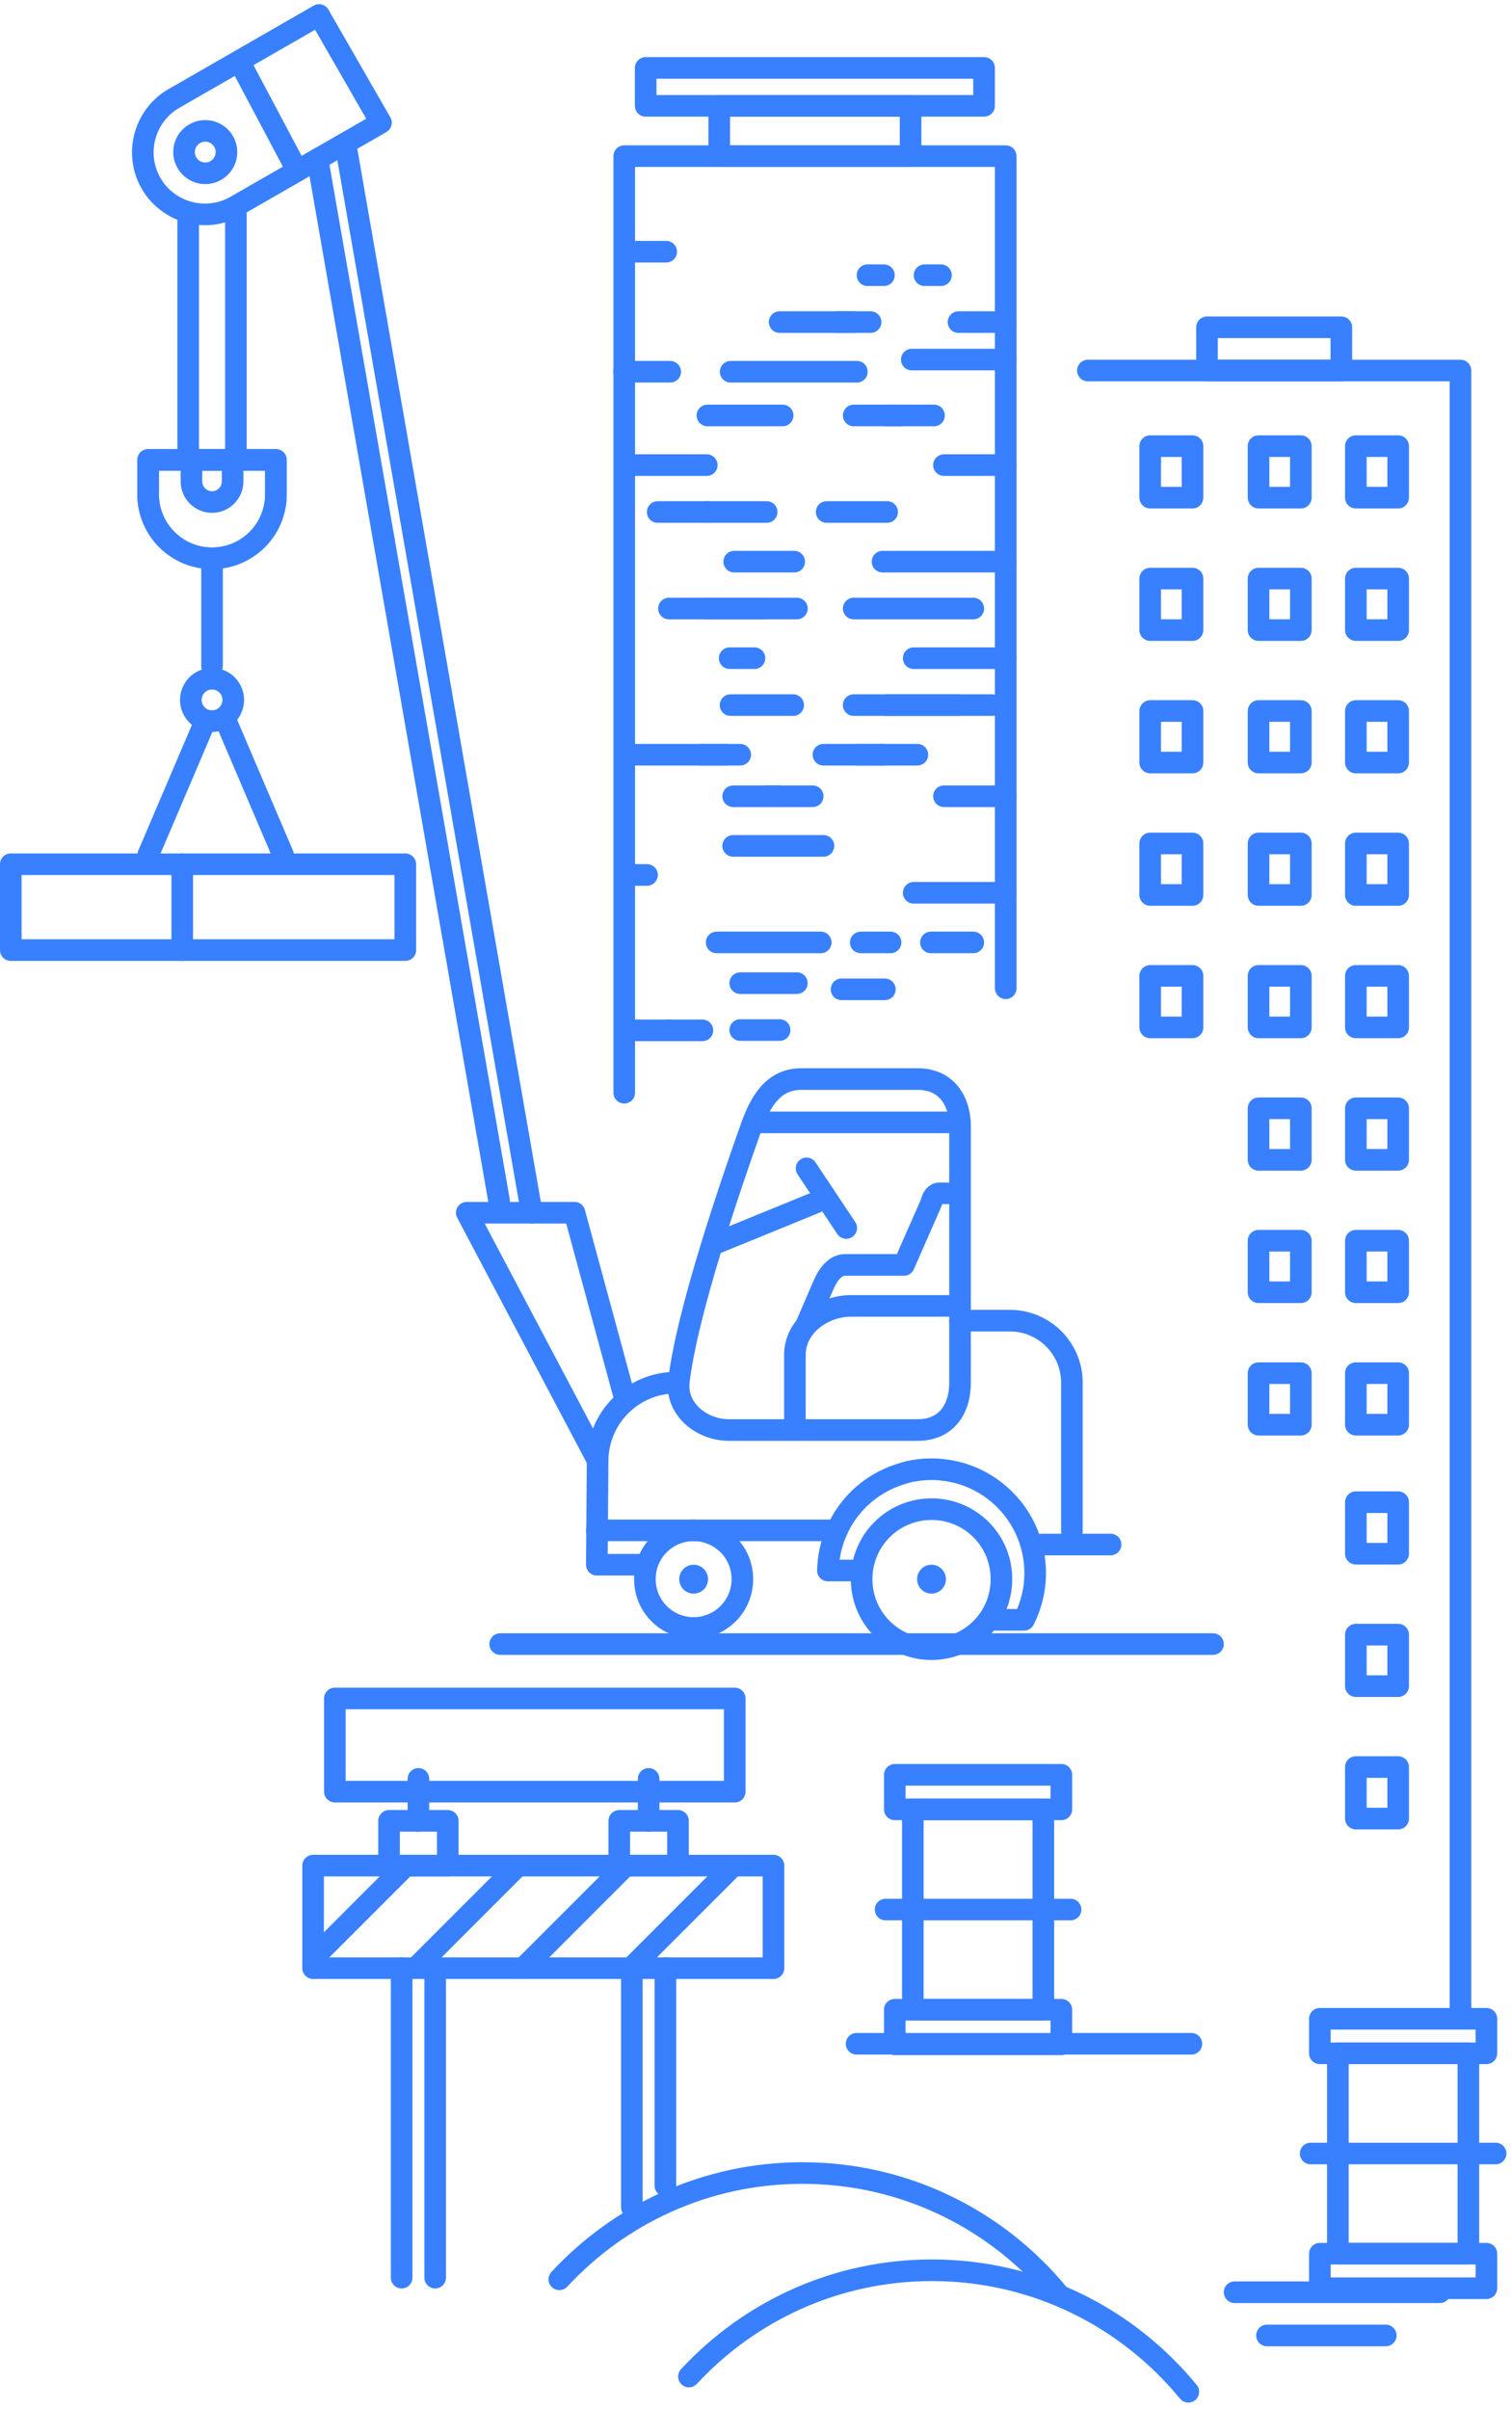 <?xml version="1.0" encoding="UTF-8"?> <svg xmlns="http://www.w3.org/2000/svg" width="140" height="223" viewBox="0 0 140 223" fill="none"><path d="M135.23 186.298V34.298H100.73" stroke="#3880FF" stroke-width="2" stroke-miterlimit="10" stroke-linecap="round" stroke-linejoin="round"></path><path d="M125.541 46.066H129.459V41.297H125.541V46.066Z" stroke="#3880FF" stroke-width="2" stroke-miterlimit="10" stroke-linecap="round" stroke-linejoin="round"></path><path d="M125.541 58.326H129.459V53.557H125.541V58.326Z" stroke="#3880FF" stroke-width="2" stroke-miterlimit="10" stroke-linecap="round" stroke-linejoin="round"></path><path d="M125.541 70.585H129.459V65.816H125.541V70.585Z" stroke="#3880FF" stroke-width="2" stroke-miterlimit="10" stroke-linecap="round" stroke-linejoin="round"></path><path d="M125.541 82.844H129.459V78.075H125.541V82.844Z" stroke="#3880FF" stroke-width="2" stroke-miterlimit="10" stroke-linecap="round" stroke-linejoin="round"></path><path d="M125.541 95.103H129.459V90.334H125.541V95.103Z" stroke="#3880FF" stroke-width="2" stroke-miterlimit="10" stroke-linecap="round" stroke-linejoin="round"></path><path d="M125.541 107.361H129.459V102.592H125.541V107.361Z" stroke="#3880FF" stroke-width="2" stroke-miterlimit="10" stroke-linecap="round" stroke-linejoin="round"></path><path d="M125.541 119.62H129.459V114.851H125.541V119.62Z" stroke="#3880FF" stroke-width="2" stroke-miterlimit="10" stroke-linecap="round" stroke-linejoin="round"></path><path d="M125.541 131.879H129.459V127.11H125.541V131.879Z" stroke="#3880FF" stroke-width="2" stroke-miterlimit="10" stroke-linecap="round" stroke-linejoin="round"></path><path d="M125.541 143.821H129.459V139.052H125.541V143.821Z" stroke="#3880FF" stroke-width="2" stroke-miterlimit="10" stroke-linecap="round" stroke-linejoin="round"></path><path d="M125.541 156.08H129.459V151.311H125.541V156.08Z" stroke="#3880FF" stroke-width="2" stroke-miterlimit="10" stroke-linecap="round" stroke-linejoin="round"></path><path d="M125.541 168.339H129.459V163.57H125.541V168.339Z" stroke="#3880FF" stroke-width="2" stroke-miterlimit="10" stroke-linecap="round" stroke-linejoin="round"></path><path d="M116.531 46.066H120.449V41.297H116.531V46.066Z" stroke="#3880FF" stroke-width="2" stroke-miterlimit="10" stroke-linecap="round" stroke-linejoin="round"></path><path d="M116.531 58.326H120.449V53.557H116.531V58.326Z" stroke="#3880FF" stroke-width="2" stroke-miterlimit="10" stroke-linecap="round" stroke-linejoin="round"></path><path d="M116.531 70.585H120.449V65.816H116.531V70.585Z" stroke="#3880FF" stroke-width="2" stroke-miterlimit="10" stroke-linecap="round" stroke-linejoin="round"></path><path d="M116.531 82.844H120.449V78.075H116.531V82.844Z" stroke="#3880FF" stroke-width="2" stroke-miterlimit="10" stroke-linecap="round" stroke-linejoin="round"></path><path d="M116.531 95.103H120.449V90.334H116.531V95.103Z" stroke="#3880FF" stroke-width="2" stroke-miterlimit="10" stroke-linecap="round" stroke-linejoin="round"></path><path d="M116.531 107.361H120.449V102.592H116.531V107.361Z" stroke="#3880FF" stroke-width="2" stroke-miterlimit="10" stroke-linecap="round" stroke-linejoin="round"></path><path d="M116.531 119.62H120.449V114.851H116.531V119.62Z" stroke="#3880FF" stroke-width="2" stroke-miterlimit="10" stroke-linecap="round" stroke-linejoin="round"></path><path d="M116.531 131.879H120.449V127.11H116.531V131.879Z" stroke="#3880FF" stroke-width="2" stroke-miterlimit="10" stroke-linecap="round" stroke-linejoin="round"></path><path d="M106.5 46.066H110.418V41.297H106.5V46.066Z" stroke="#3880FF" stroke-width="2" stroke-miterlimit="10" stroke-linecap="round" stroke-linejoin="round"></path><path d="M106.5 58.326H110.418V53.557H106.5V58.326Z" stroke="#3880FF" stroke-width="2" stroke-miterlimit="10" stroke-linecap="round" stroke-linejoin="round"></path><path d="M106.5 70.585H110.418V65.816H106.5V70.585Z" stroke="#3880FF" stroke-width="2" stroke-miterlimit="10" stroke-linecap="round" stroke-linejoin="round"></path><path d="M106.5 82.844H110.418V78.075H106.5V82.844Z" stroke="#3880FF" stroke-width="2" stroke-miterlimit="10" stroke-linecap="round" stroke-linejoin="round"></path><path d="M106.5 95.103H110.418V90.334H106.5V95.103Z" stroke="#3880FF" stroke-width="2" stroke-miterlimit="10" stroke-linecap="round" stroke-linejoin="round"></path><path d="M111.76 34.298H124.199V30.298H111.76V34.298Z" stroke="#3880FF" stroke-width="2" stroke-miterlimit="10" stroke-linecap="round" stroke-linejoin="round"></path><path d="M110.03 221.398C104.399 214.535 95.867 210.15 86.294 210.15C77.395 210.15 69.395 213.94 63.789 219.988" stroke="#3880FF" stroke-width="2" stroke-miterlimit="10" stroke-linecap="round" stroke-linejoin="round"></path><path d="M98.03 212.398C92.399 205.535 83.867 201.15 74.294 201.15C65.395 201.15 57.395 204.94 51.789 210.988" stroke="#3880FF" stroke-width="2" stroke-miterlimit="10" stroke-linecap="round" stroke-linejoin="round"></path><path d="M98.274 164.288H82.852V167.486H98.274V164.288Z" stroke="#3880FF" stroke-width="2" stroke-miterlimit="10" stroke-linecap="round" stroke-linejoin="round"></path><path d="M98.274 186.034H82.852V189.232H98.274V186.034Z" stroke="#3880FF" stroke-width="2" stroke-miterlimit="10" stroke-linecap="round" stroke-linejoin="round"></path><path d="M96.606 167.486H84.522V186.034H96.606V167.486Z" stroke="#3880FF" stroke-width="2" stroke-miterlimit="10" stroke-linecap="round" stroke-linejoin="round"></path><path d="M82 176.76H99.126" stroke="#3880FF" stroke-width="2" stroke-miterlimit="10" stroke-linecap="round" stroke-linejoin="round"></path><path d="M122.209 190.069H137.631V186.871H122.209V190.069Z" stroke="#3880FF" stroke-width="2" stroke-miterlimit="10" stroke-linecap="round" stroke-linejoin="round"></path><path d="M122.209 211.815H137.631V208.617H122.209V211.815Z" stroke="#3880FF" stroke-width="2" stroke-miterlimit="10" stroke-linecap="round" stroke-linejoin="round"></path><path d="M123.877 208.617H135.961V190.069H123.877V208.617Z" stroke="#3880FF" stroke-width="2" stroke-miterlimit="10" stroke-linecap="round" stroke-linejoin="round"></path><path d="M138.483 199.343H121.357" stroke="#3880FF" stroke-width="2" stroke-miterlimit="10" stroke-linecap="round" stroke-linejoin="round"></path><path d="M117.314 216.185H128.314" stroke="#3880FF" stroke-width="2" stroke-miterlimit="10" stroke-linecap="round" stroke-linejoin="round"></path><path d="M133.314 212.185H114.314" stroke="#3880FF" stroke-width="2" stroke-miterlimit="10" stroke-linecap="round" stroke-linejoin="round"></path><path d="M46.315 152.185H112.314" stroke="#3880FF" stroke-width="2" stroke-miterlimit="10" stroke-linecap="round" stroke-linejoin="round"></path><path d="M91.118 6.288H59.785V9.798H91.118V6.288Z" stroke="#3880FF" stroke-width="2" stroke-miterlimit="10" stroke-linecap="round" stroke-linejoin="round"></path><path d="M84.313 9.798H66.594V14.455H84.313V9.798Z" stroke="#3880FF" stroke-width="2" stroke-miterlimit="10" stroke-linecap="round" stroke-linejoin="round"></path><path d="M57.801 101.148V14.454H93.122V91.482" stroke="#3880FF" stroke-width="2" stroke-miterlimit="10" stroke-linecap="round" stroke-linejoin="round"></path><path d="M84.424 33.284H93.121" stroke="#3880FF" stroke-width="2" stroke-miterlimit="10" stroke-linecap="round" stroke-linejoin="round"></path><path d="M87.406 73.706H93.121" stroke="#3880FF" stroke-width="2" stroke-miterlimit="10" stroke-linecap="round" stroke-linejoin="round"></path><path d="M79.047 38.458H83.388" stroke="#3880FF" stroke-width="2" stroke-miterlimit="10" stroke-linecap="round" stroke-linejoin="round"></path><path d="M67.887 73.706H72.154" stroke="#3880FF" stroke-width="2" stroke-miterlimit="10" stroke-linecap="round" stroke-linejoin="round"></path><path d="M87.404 43.054H93.12" stroke="#3880FF" stroke-width="2" stroke-miterlimit="10" stroke-linecap="round" stroke-linejoin="round"></path><path d="M67.885 78.302H76.246" stroke="#3880FF" stroke-width="2" stroke-miterlimit="10" stroke-linecap="round" stroke-linejoin="round"></path><path d="M84.603 82.643H93.12" stroke="#3880FF" stroke-width="2" stroke-miterlimit="10" stroke-linecap="round" stroke-linejoin="round"></path><path d="M65.387 47.395H70.988" stroke="#3880FF" stroke-width="2" stroke-miterlimit="10" stroke-linecap="round" stroke-linejoin="round"></path><path d="M86.197 87.238H90.118" stroke="#3880FF" stroke-width="2" stroke-miterlimit="10" stroke-linecap="round" stroke-linejoin="round"></path><path d="M67.981 51.99H73.537" stroke="#3880FF" stroke-width="2" stroke-miterlimit="10" stroke-linecap="round" stroke-linejoin="round"></path><path d="M79.047 56.33H90.119" stroke="#3880FF" stroke-width="2" stroke-miterlimit="10" stroke-linecap="round" stroke-linejoin="round"></path><path d="M61.941 56.33H70.687" stroke="#3880FF" stroke-width="2" stroke-miterlimit="10" stroke-linecap="round" stroke-linejoin="round"></path><path d="M58.877 95.376H61.943" stroke="#3880FF" stroke-width="2" stroke-miterlimit="10" stroke-linecap="round" stroke-linejoin="round"></path><path d="M84.603 60.926H93.121" stroke="#3880FF" stroke-width="2" stroke-miterlimit="10" stroke-linecap="round" stroke-linejoin="round"></path><path d="M79.701 87.238H82.459" stroke="#3880FF" stroke-width="2" stroke-miterlimit="10" stroke-linecap="round" stroke-linejoin="round"></path><path d="M80.324 25.475H81.845" stroke="#3880FF" stroke-width="2" stroke-miterlimit="10" stroke-linecap="round" stroke-linejoin="round"></path><path d="M66.357 87.238H75.994" stroke="#3880FF" stroke-width="2" stroke-miterlimit="10" stroke-linecap="round" stroke-linejoin="round"></path><path d="M88.75 29.815H93.12" stroke="#3880FF" stroke-width="2" stroke-miterlimit="10" stroke-linecap="round" stroke-linejoin="round"></path><path d="M79.045 65.268H88.751" stroke="#3880FF" stroke-width="2" stroke-miterlimit="10" stroke-linecap="round" stroke-linejoin="round"></path><path d="M77.514 29.815H79.044" stroke="#3880FF" stroke-width="2" stroke-miterlimit="10" stroke-linecap="round" stroke-linejoin="round"></path><path d="M67.643 65.268H73.443" stroke="#3880FF" stroke-width="2" stroke-miterlimit="10" stroke-linecap="round" stroke-linejoin="round"></path><path d="M76.246 69.862H81.845" stroke="#3880FF" stroke-width="2" stroke-miterlimit="10" stroke-linecap="round" stroke-linejoin="round"></path><path d="M58.816 69.862H67.262" stroke="#3880FF" stroke-width="2" stroke-miterlimit="10" stroke-linecap="round" stroke-linejoin="round"></path><path d="M57.781 34.411H62.058" stroke="#3880FF" stroke-width="2" stroke-miterlimit="10" stroke-linecap="round" stroke-linejoin="round"></path><path d="M82.143 38.458H86.484" stroke="#3880FF" stroke-width="2" stroke-miterlimit="10" stroke-linecap="round" stroke-linejoin="round"></path><path d="M70.984 73.706H75.251" stroke="#3880FF" stroke-width="2" stroke-miterlimit="10" stroke-linecap="round" stroke-linejoin="round"></path><path d="M65.5 38.458H72.467" stroke="#3880FF" stroke-width="2" stroke-miterlimit="10" stroke-linecap="round" stroke-linejoin="round"></path><path d="M58.4 43.054H65.44" stroke="#3880FF" stroke-width="2" stroke-miterlimit="10" stroke-linecap="round" stroke-linejoin="round"></path><path d="M76.543 47.395H82.143" stroke="#3880FF" stroke-width="2" stroke-miterlimit="10" stroke-linecap="round" stroke-linejoin="round"></path><path d="M60.897 47.395H65.549" stroke="#3880FF" stroke-width="2" stroke-miterlimit="10" stroke-linecap="round" stroke-linejoin="round"></path><path d="M81.715 51.99H93.12" stroke="#3880FF" stroke-width="2" stroke-miterlimit="10" stroke-linecap="round" stroke-linejoin="round"></path><path d="M65.387 56.33H73.785" stroke="#3880FF" stroke-width="2" stroke-miterlimit="10" stroke-linecap="round" stroke-linejoin="round"></path><path d="M61.973 95.376H65.039" stroke="#3880FF" stroke-width="2" stroke-miterlimit="10" stroke-linecap="round" stroke-linejoin="round"></path><path d="M85.607 25.475H87.128" stroke="#3880FF" stroke-width="2" stroke-miterlimit="10" stroke-linecap="round" stroke-linejoin="round"></path><path d="M58.391 80.99H59.912" stroke="#3880FF" stroke-width="2" stroke-miterlimit="10" stroke-linecap="round" stroke-linejoin="round"></path><path d="M68.539 91.007H73.785" stroke="#3880FF" stroke-width="2" stroke-miterlimit="10" stroke-linecap="round" stroke-linejoin="round"></path><path d="M77.92 91.578H81.932" stroke="#3880FF" stroke-width="2" stroke-miterlimit="10" stroke-linecap="round" stroke-linejoin="round"></path><path d="M67.561 60.926H69.86" stroke="#3880FF" stroke-width="2" stroke-miterlimit="10" stroke-linecap="round" stroke-linejoin="round"></path><path d="M82.141 65.268H91.847" stroke="#3880FF" stroke-width="2" stroke-miterlimit="10" stroke-linecap="round" stroke-linejoin="round"></path><path d="M72.188 29.815H80.612" stroke="#3880FF" stroke-width="2" stroke-miterlimit="10" stroke-linecap="round" stroke-linejoin="round"></path><path d="M68.539 95.348H72.187" stroke="#3880FF" stroke-width="2" stroke-miterlimit="10" stroke-linecap="round" stroke-linejoin="round"></path><path d="M79.342 69.862H84.941" stroke="#3880FF" stroke-width="2" stroke-miterlimit="10" stroke-linecap="round" stroke-linejoin="round"></path><path d="M67.652 34.411H79.341" stroke="#3880FF" stroke-width="2" stroke-miterlimit="10" stroke-linecap="round" stroke-linejoin="round"></path><path d="M64.783 69.862H68.538" stroke="#3880FF" stroke-width="2" stroke-miterlimit="10" stroke-linecap="round" stroke-linejoin="round"></path><path d="M58.59 23.3H61.687" stroke="#3880FF" stroke-width="2" stroke-miterlimit="10" stroke-linecap="round" stroke-linejoin="round"></path><path d="M85.306 147.125C85.825 147.643 86.669 147.643 87.195 147.125C87.713 146.598 87.713 145.753 87.195 145.236C86.668 144.709 85.823 144.709 85.306 145.236C84.788 145.753 84.788 146.598 85.306 147.125Z" fill="#3880FF"></path><path d="M81.673 141.592C84.2 139.065 88.305 139.065 90.839 141.592C92.053 142.806 92.675 144.384 92.721 145.978C92.774 147.7 92.152 149.446 90.839 150.758C88.305 153.292 84.2 153.292 81.673 150.758C80.353 149.445 79.731 147.7 79.784 145.978C79.829 144.384 80.459 142.806 81.673 141.592Z" stroke="#3880FF" stroke-width="2" stroke-miterlimit="10" stroke-linecap="round" stroke-linejoin="round"></path><path d="M67.418 142.98C65.656 141.218 62.794 141.218 61.027 142.98C60.18 143.826 59.747 144.927 59.715 146.038C59.678 147.239 60.112 148.456 61.027 149.371C62.794 151.138 65.656 151.138 67.418 149.371C68.339 148.456 68.772 147.239 68.736 146.038C68.704 144.927 68.265 143.827 67.418 142.98Z" stroke="#3880FF" stroke-width="2" stroke-miterlimit="10" stroke-linecap="round" stroke-linejoin="round"></path><path d="M63.28 147.126C63.798 147.644 64.643 147.644 65.169 147.126C65.687 146.599 65.687 145.754 65.169 145.237C64.642 144.71 63.797 144.71 63.28 145.237C62.763 145.754 62.763 146.599 63.28 147.126Z" fill="#3880FF"></path><path d="M92.192 149.941H94.814C95.475 148.64 95.849 147.161 95.849 145.593C95.849 145.238 95.829 144.893 95.79 144.548C95.297 140.043 91.689 136.474 87.174 136.05L87.154 136.04C87.085 136.04 87.016 136.03 86.947 136.03L86.898 136.02L86.73 136.01H86.582L86.493 136H86.089L85.951 136.01H85.852C85.793 136.01 85.734 136.02 85.675 136.02H85.626L85.478 136.03L85.379 136.04L85.271 136.05L85.153 136.06L84.916 136.099L84.818 136.109L84.69 136.129L84.582 136.149L84.513 136.159C84.454 136.169 84.395 136.189 84.326 136.198H84.306C83.941 136.277 83.576 136.385 83.222 136.504C81.921 136.938 80.688 137.648 79.624 138.653C77.711 140.487 76.716 142.922 76.656 145.377H78.914" stroke="#3880FF" stroke-width="2" stroke-miterlimit="10" stroke-linecap="round" stroke-linejoin="round"></path><path d="M99.25 141.753V131.221V127.988C99.25 124.819 96.681 122.249 93.511 122.249H88.893" stroke="#3880FF" stroke-width="2" stroke-miterlimit="10" stroke-linecap="round" stroke-linejoin="round"></path><path d="M62.605 127.986C58.621 127.986 55.379 131.193 55.335 135.177L55.262 144.84H59.713" stroke="#3880FF" stroke-width="2" stroke-miterlimit="10" stroke-linecap="round" stroke-linejoin="round"></path><path d="M75.527 111.316L66.49 115.007" stroke="#3880FF" stroke-width="2" stroke-miterlimit="10" stroke-linecap="round" stroke-linejoin="round"></path><path d="M78.356 113.672L74.68 108.151" stroke="#3880FF" stroke-width="2" stroke-miterlimit="10" stroke-linecap="round" stroke-linejoin="round"></path><path d="M74.725 122.48L75.657 120.322L76.27 118.9L76.278 118.892C76.371 118.672 76.48 118.452 76.604 118.249C76.612 118.249 76.612 118.241 76.612 118.241C76.666 118.156 76.721 118.08 76.775 117.995C76.79 117.978 76.806 117.953 76.822 117.927C76.869 117.868 76.923 117.809 76.977 117.749C77 117.715 77.024 117.681 77.055 117.656C77.094 117.614 77.148 117.571 77.187 117.538C77.234 117.496 77.272 117.462 77.311 117.428C77.35 117.394 77.396 117.369 77.435 117.343C77.489 117.309 77.536 117.275 77.59 117.25C77.644 117.216 77.706 117.199 77.769 117.182C77.808 117.165 77.854 117.14 77.893 117.131C78.002 117.106 78.11 117.089 78.227 117.089H83.7L86.247 111.291C86.325 110.842 86.589 110.461 87.008 110.461H87.769" stroke="#3880FF" stroke-width="2" stroke-miterlimit="10" stroke-linecap="round" stroke-linejoin="round"></path><path d="M70.029 103.896H88.892" stroke="#3880FF" stroke-width="2" stroke-miterlimit="10" stroke-linecap="round" stroke-linejoin="round"></path><path d="M88.892 127.988C88.892 130.545 87.536 132.372 84.978 132.372H67.486C64.929 132.372 62.554 130.403 62.856 127.864C63.627 121.389 67.659 109.674 69.544 104.357C70.399 101.946 71.617 99.886 74.174 99.886H84.978C87.536 99.886 88.892 101.763 88.892 104.32V127.988Z" stroke="#3880FF" stroke-width="2" stroke-miterlimit="10" stroke-linecap="round" stroke-linejoin="round"></path><path d="M73.602 132.351V125.402C73.602 122.783 76.178 120.883 78.797 120.883H88.893" stroke="#3880FF" stroke-width="2" stroke-miterlimit="10" stroke-linecap="round" stroke-linejoin="round"></path><path d="M55.262 141.659H77.501" stroke="#3880FF" stroke-width="2" stroke-miterlimit="10" stroke-linecap="round" stroke-linejoin="round"></path><path d="M96.467 142.971H102.831" stroke="#3880FF" stroke-width="2" stroke-miterlimit="10" stroke-linecap="round" stroke-linejoin="round"></path><path d="M57.802 129.248L53.192 112.257H43.219L55.335 135.178" stroke="#3880FF" stroke-width="2" stroke-miterlimit="10" stroke-linecap="round" stroke-linejoin="round"></path><path d="M21.841 19.845V42.577H17.424V19.845" stroke="#3880FF" stroke-width="2" stroke-miterlimit="10" stroke-linecap="round" stroke-linejoin="round"></path><path d="M20.708 13.101C21.248 14.04 20.924 15.241 19.984 15.781C19.044 16.322 17.844 15.998 17.303 15.057C16.762 14.117 17.086 12.918 18.026 12.377C18.968 11.836 20.168 12.161 20.708 13.101Z" stroke="#3880FF" stroke-width="2" stroke-miterlimit="10" stroke-linecap="round" stroke-linejoin="round"></path><path d="M35.274 11.359L21.836 19.085C19.094 20.661 15.561 19.708 13.985 16.966C12.409 14.224 13.362 10.691 16.104 9.115L29.542 1.389L35.274 11.359Z" stroke="#3880FF" stroke-width="2" stroke-miterlimit="10" stroke-linecap="round" stroke-linejoin="round"></path><path d="M21.336 63.812C21.876 64.752 21.552 65.952 20.612 66.493C19.672 67.034 18.472 66.71 17.931 65.769C17.391 64.829 17.714 63.629 18.655 63.088C19.595 62.548 20.795 62.872 21.336 63.812Z" stroke="#3880FF" stroke-width="2" stroke-miterlimit="10" stroke-linecap="round" stroke-linejoin="round"></path><path d="M19.632 51.677C16.364 51.677 13.715 49.028 13.715 45.76V42.577H25.548V45.76C25.549 49.028 22.9 51.677 19.632 51.677Z" stroke="#3880FF" stroke-width="2" stroke-miterlimit="10" stroke-linecap="round" stroke-linejoin="round"></path><path d="M19.632 51.677C16.364 51.677 13.715 49.028 13.715 45.76V42.577H25.548V45.76C25.549 49.028 22.9 51.677 19.632 51.677Z" stroke="#3880FF" stroke-width="2" stroke-miterlimit="10" stroke-linecap="round" stroke-linejoin="round"></path><path d="M21.539 43.412V44.567C21.539 45.615 20.681 46.473 19.633 46.473C18.585 46.473 17.727 45.615 17.727 44.567V43.412" stroke="#3880FF" stroke-width="2" stroke-miterlimit="10" stroke-linecap="round" stroke-linejoin="round"></path><path d="M29.4 14.734L46.205 111.127" stroke="#3880FF" stroke-width="2" stroke-miterlimit="10" stroke-linecap="round" stroke-linejoin="round"></path><path d="M32.121 14.08L49.237 112.257" stroke="#3880FF" stroke-width="2" stroke-miterlimit="10" stroke-linecap="round" stroke-linejoin="round"></path><path d="M19.633 51.677V61.645" stroke="#3880FF" stroke-width="2" stroke-miterlimit="10" stroke-linecap="round" stroke-linejoin="round"></path><path d="M13.717 79.148L19.005 66.755" stroke="#3880FF" stroke-width="2" stroke-miterlimit="10" stroke-linecap="round" stroke-linejoin="round"></path><path d="M0.999 87.947H37.527V80H0.999V87.947Z" stroke="#3880FF" stroke-width="2" stroke-miterlimit="10" stroke-linecap="round" stroke-linejoin="round"></path><path d="M16.875 87.947V80" stroke="#3880FF" stroke-width="2" stroke-miterlimit="10" stroke-linecap="round" stroke-linejoin="round"></path><path d="M26.214 79.148L20.926 66.755" stroke="#3880FF" stroke-width="2" stroke-miterlimit="10" stroke-linecap="round" stroke-linejoin="round"></path><path d="M22.477 6.288L27.53 15.811" stroke="#3880FF" stroke-width="2" stroke-miterlimit="10" stroke-linecap="round" stroke-linejoin="round"></path><path d="M71.621 172.692H28.99V182.185H71.621V172.692Z" stroke="#3880FF" stroke-width="2" stroke-miterlimit="10" stroke-linecap="round" stroke-linejoin="round"></path><path d="M37.577 172.692L29.594 180.674" stroke="#3880FF" stroke-width="2" stroke-miterlimit="10" stroke-linecap="round" stroke-linejoin="round"></path><path d="M47.966 172.692L38.473 182.185" stroke="#3880FF" stroke-width="2" stroke-miterlimit="10" stroke-linecap="round" stroke-linejoin="round"></path><path d="M57.937 172.692L48.445 182.185" stroke="#3880FF" stroke-width="2" stroke-miterlimit="10" stroke-linecap="round" stroke-linejoin="round"></path><path d="M67.909 172.692L58.416 182.185" stroke="#3880FF" stroke-width="2" stroke-miterlimit="10" stroke-linecap="round" stroke-linejoin="round"></path><path d="M62.777 168.55H57.34V172.692H62.777V168.55Z" stroke="#3880FF" stroke-width="2" stroke-miterlimit="10" stroke-linecap="round" stroke-linejoin="round"></path><path d="M60.059 164.666V168.55" stroke="#3880FF" stroke-width="2" stroke-miterlimit="10" stroke-linecap="round" stroke-linejoin="round"></path><path d="M61.609 182.185V202.315" stroke="#3880FF" stroke-width="2" stroke-miterlimit="10" stroke-linecap="round" stroke-linejoin="round"></path><path d="M58.504 182.185V204.315" stroke="#3880FF" stroke-width="2" stroke-miterlimit="10" stroke-linecap="round" stroke-linejoin="round"></path><path d="M41.46 168.55H36.023V172.692H41.46V168.55Z" stroke="#3880FF" stroke-width="2" stroke-miterlimit="10" stroke-linecap="round" stroke-linejoin="round"></path><path d="M38.742 164.666V168.55" stroke="#3880FF" stroke-width="2" stroke-miterlimit="10" stroke-linecap="round" stroke-linejoin="round"></path><path d="M40.293 182.185V210.835" stroke="#3880FF" stroke-width="2" stroke-miterlimit="10" stroke-linecap="round" stroke-linejoin="round"></path><path d="M37.188 182.185V210.835" stroke="#3880FF" stroke-width="2" stroke-miterlimit="10" stroke-linecap="round" stroke-linejoin="round"></path><path d="M68.031 157.22H31.006V165.847H68.031V157.22Z" stroke="#3880FF" stroke-width="2" stroke-miterlimit="10" stroke-linecap="round" stroke-linejoin="round"></path><path d="M79.314 189.185H110.314" stroke="#3880FF" stroke-width="2" stroke-miterlimit="10" stroke-linecap="round" stroke-linejoin="round"></path></svg> 